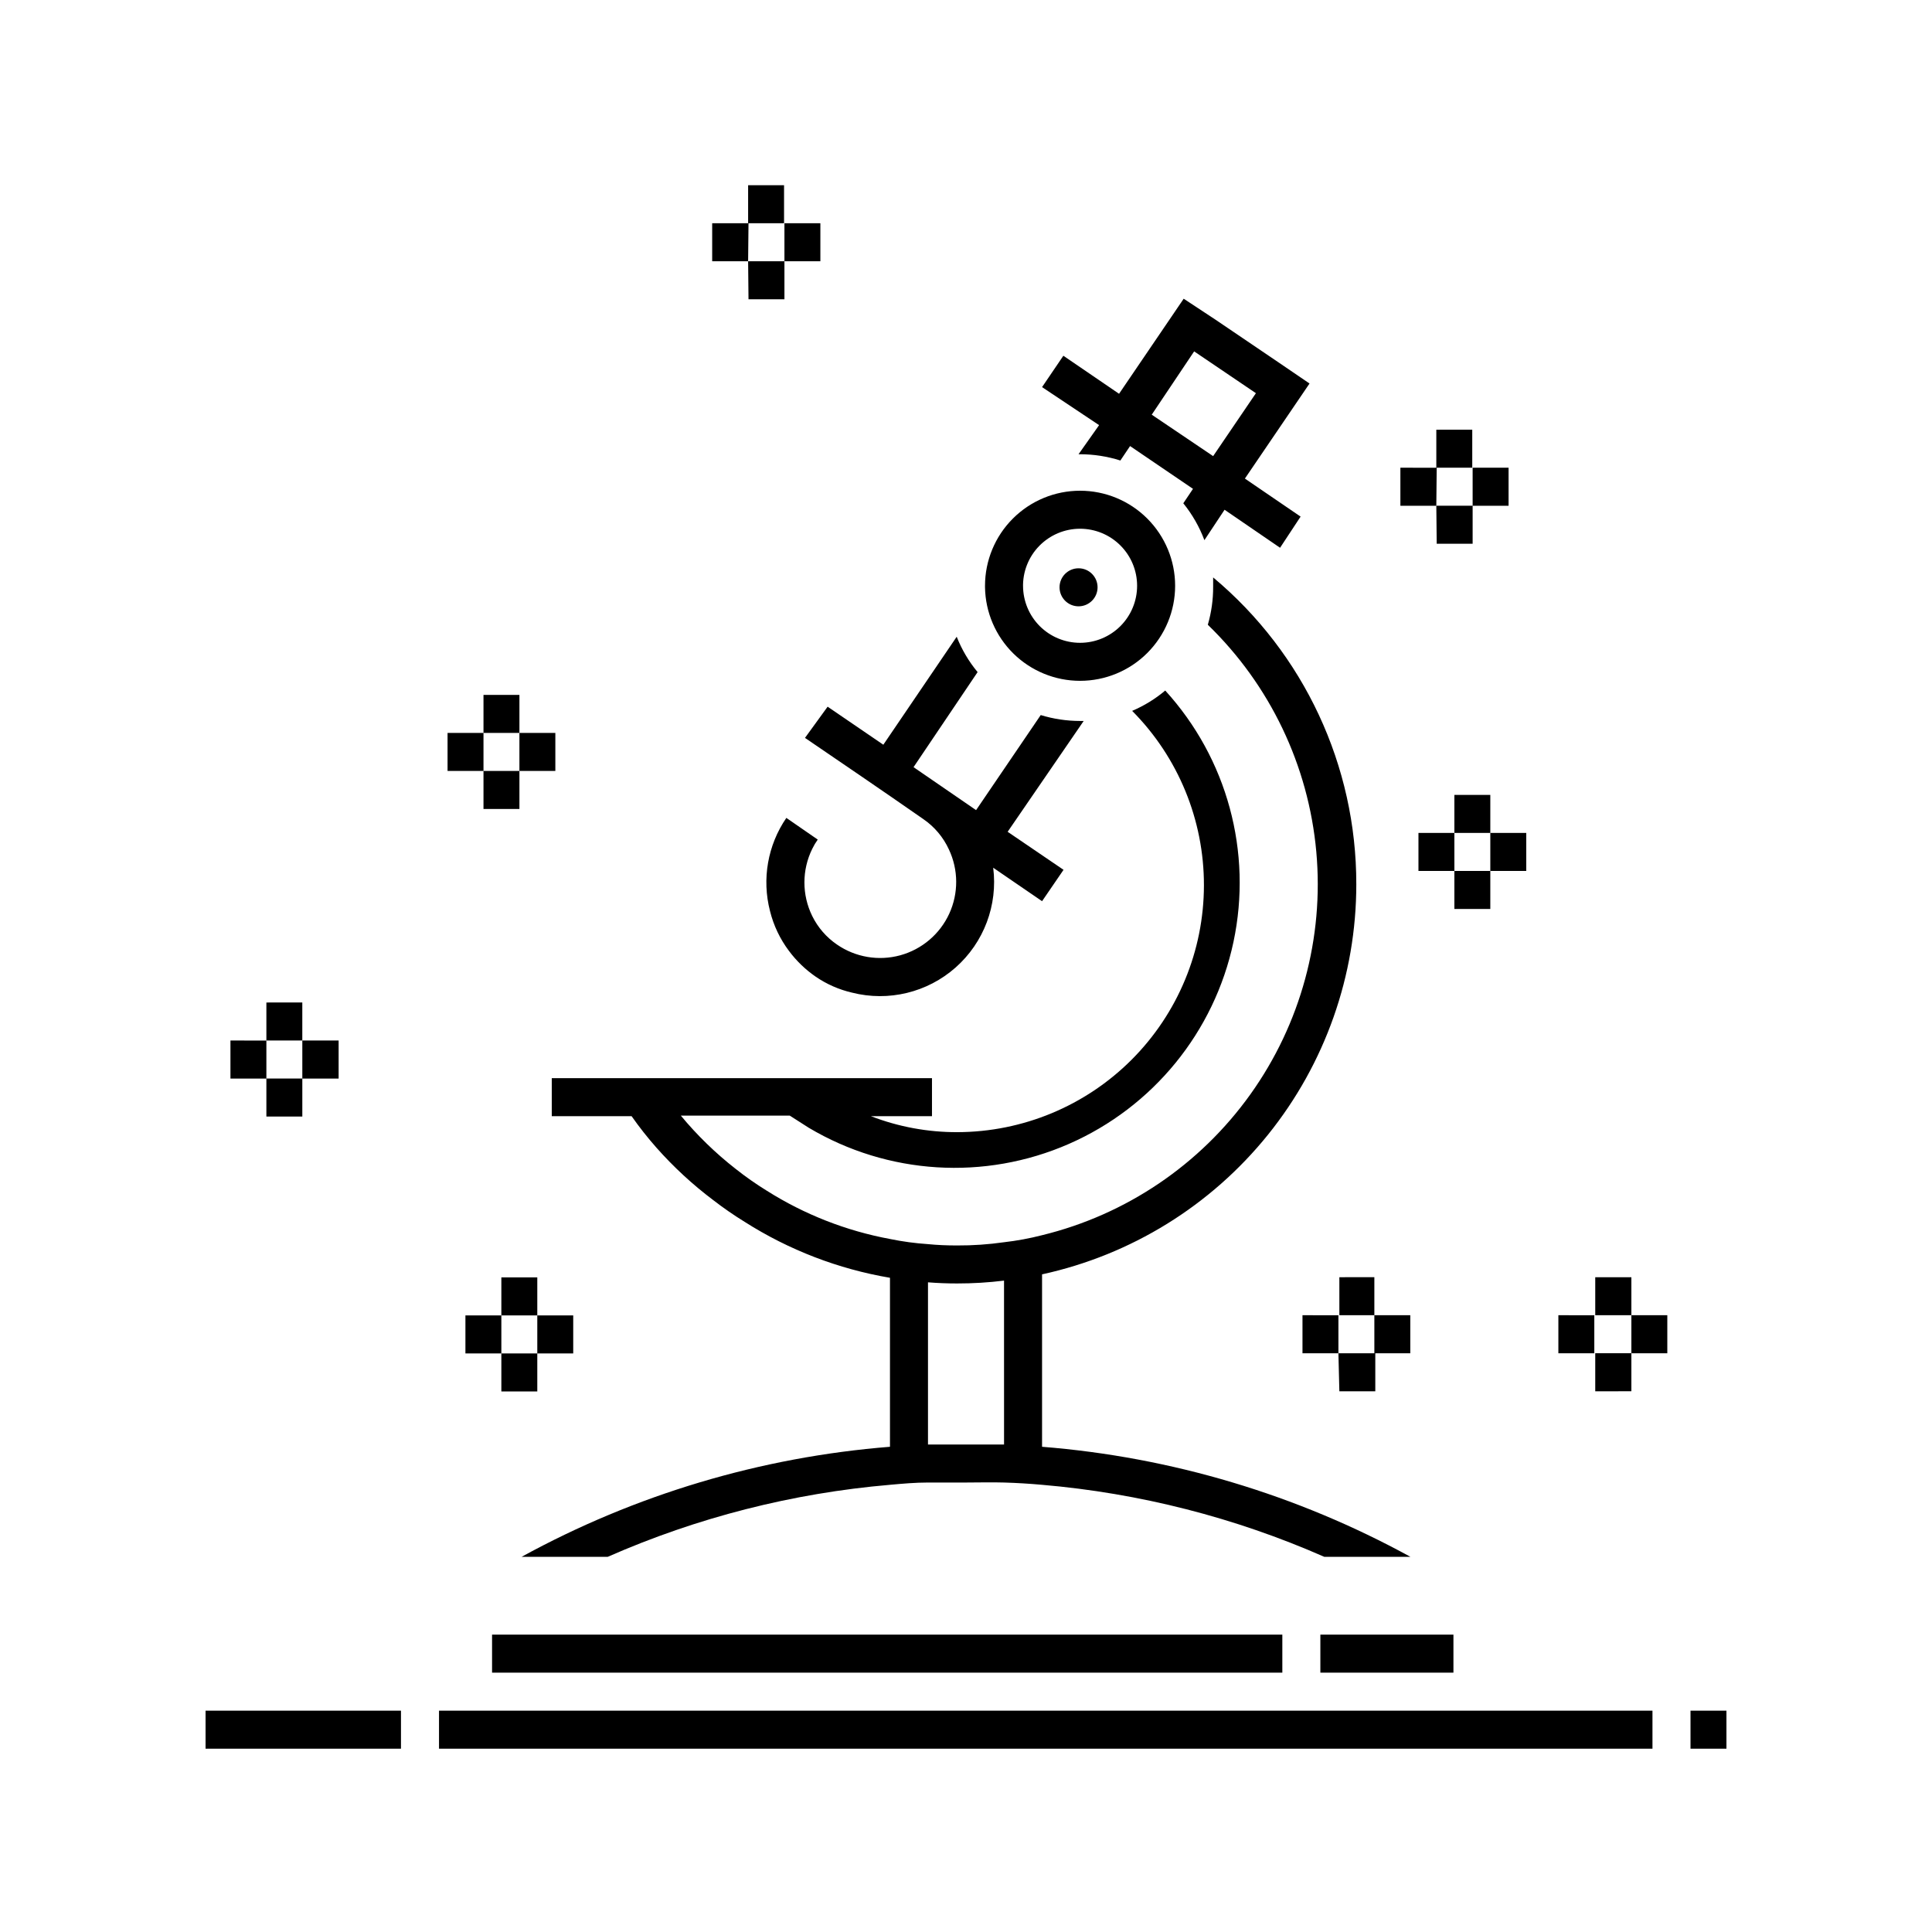 <?xml version="1.0" encoding="UTF-8"?>
<!-- Uploaded to: SVG Repo, www.svgrepo.com, Generator: SVG Repo Mixer Tools -->
<svg fill="#000000" width="800px" height="800px" version="1.1" viewBox="144 144 512 512" xmlns="http://www.w3.org/2000/svg">
 <path d="m272.13 348.31h-9.523v-10.078h9.523v-10.078h9.523v10.078h9.52v10.078h-9.523v-10.078h-9.52zm0 10.078h9.523v-10.078h-9.523zm-57.535 61.359h9.523v10.078h9.621v-10.078h-9.625v-10.078l-9.52 0.004v10.078l-9.523-0.004v10.078h9.523zm0 20.152h9.523v-10.078l-9.523 0.004zm62.27 42.621v10.078h-9.523v10.078h9.523v-10.078h9.523v10.078h9.523v-10.078h-9.523v-10.078zm0 30.23h9.523v-10.078l-9.523 0.004zm65.496-309.59h9.523v10.078h9.523v-10.078h-9.625v-10.078h-9.523v10.078h-9.523v10.078h9.523zm0 20.152h9.523v-10.078h-9.625zm182.38 44.637h9.523v10.078h9.523v-10.078h-9.625v-10.078l-9.523 0.004v10.078l-9.523-0.004v10.078h9.523zm0 20.152h9.523v-10.078l-9.625 0.004zm14.207 76.629v10.078h9.523v-10.078h-9.523v-10.074h-9.523v10.078l-9.52-0.004v10.078h9.523l-0.004-10.078zm0 20.152v-10.074h-9.523v10.078zm37.383 97.59h-9.574v10.078l-9.773-0.004v10.078h9.523v-10.078h9.824v10.078h9.523v-10.078h-9.523zm-9.574 30.23 9.574-0.004v-10.078h-9.574zm-67.812-30.23v10.078l-9.773-0.004v10.078h9.523v-10.078h9.523v10.078h9.523v-10.078h-9.523v-10.078zm0 30.23h9.523v-10.078h-9.773zm-300.47 94.715h51.789v-10.078h-51.789zm61.867 0h321.58v-10.078h-321.58zm331.66-10.078v10.078h9.523v-10.078zm-108.17-20.152h-209.43v10.078h209.43zm10.078 10.078h35.266v-10.078h-35.266zm-121.82-237.65 8.363 5.742 8.211 5.691 0.004 0.004c2.957 2.019 5.309 4.805 6.801 8.059 2.543 5.387 2.574 11.617 0.09 17.027-2.488 5.41-7.238 9.441-12.98 11.02-5.742 1.574-11.887 0.527-16.785-2.856-2.797-1.91-5.055-4.516-6.547-7.555-2.758-5.609-2.758-12.18 0-17.785 0.418-0.863 0.906-1.688 1.461-2.469l-8.312-5.742-0.004-0.004c-4.945 7.215-6.527 16.219-4.332 24.688 0.949 3.832 2.664 7.43 5.039 10.582 1.965 2.633 4.348 4.934 7.055 6.801 2.914 2 6.18 3.434 9.621 4.231 9.691 2.465 19.977-0.027 27.469-6.652 7.492-6.625 11.223-16.523 9.965-26.445l12.949 8.867 5.691-8.312-14.812-10.078 20.152-29.371h-0.957c-3.535 0-7.051-0.527-10.43-1.562l-17.129 25.191-16.574-11.387 16.977-25.191c-2.332-2.809-4.203-5.973-5.539-9.371l-19.445 28.617-14.762-10.078-6 8.266zm32.949-50.383v0.004c0-6.684 2.656-13.09 7.379-17.812 4.727-4.727 11.133-7.379 17.812-7.379 6.68 0 13.09 2.652 17.812 7.379 4.723 4.723 7.379 11.129 7.379 17.812 0 6.68-2.656 13.086-7.379 17.812-4.723 4.723-11.133 7.375-17.812 7.375-6.609 0.004-12.957-2.598-17.672-7.234-4.711-4.637-7.414-10.941-7.519-17.551zm10.078 0v0.004c0 4.008 1.594 7.852 4.426 10.688 2.836 2.832 6.68 4.426 10.688 4.426 4.008 0 7.852-1.594 10.688-4.426 2.836-2.836 4.426-6.68 4.426-10.688 0-4.012-1.59-7.856-4.426-10.688-2.836-2.836-6.68-4.43-10.688-4.43-4.078 0-7.984 1.648-10.832 4.57-2.848 2.922-4.391 6.871-4.281 10.949zm88.316 79.102c0.004 24.148-8.258 47.57-23.406 66.375-15.148 18.809-36.277 31.863-59.871 37.004v45.695c34.238 2.723 67.516 12.664 97.637 29.172h-22.824c-23.719-10.434-48.996-16.883-74.812-19.094-3.324-0.301-6.699-0.504-10.078-0.605-3.375-0.102-6.699 0-10.078 0h-10.078c-3.324 0-6.75 0.301-10.078 0.605h0.008c-25.82 2.211-51.098 8.66-74.816 19.094h-22.824c30.121-16.508 63.398-26.449 97.641-29.172v-44.785c-13.691-2.324-26.777-7.359-38.492-14.812-2.871-1.766-5.648-3.684-8.312-5.746-5.496-4.133-10.559-8.809-15.113-13.953-2.336-2.648-4.523-5.422-6.551-8.312h-21.16v-10.078h100.76v10.078h-16.172c7.312 2.824 15.086 4.258 22.922 4.231 17.324-0.047 33.926-6.953 46.168-19.211 12.242-12.258 19.129-28.863 19.152-46.188 0.027-17.324-6.812-33.953-19.02-46.246 3.172-1.352 6.129-3.168 8.766-5.391 16.414 18 23.145 42.812 18.078 66.641s-21.309 43.75-43.625 53.516c-22.32 9.766-47.977 8.172-68.918-4.281-1.613-1.008-3.223-2.066-5.039-3.223h-28.867c4.316 5.211 9.18 9.941 14.512 14.105 2.637 2.09 5.398 4.027 8.262 5.793 9.973 6.301 21.051 10.645 32.648 12.797 3.324 0.684 6.688 1.137 10.074 1.363 2.519 0.25 5.039 0.352 7.707 0.352 4.164 0.02 8.324-0.266 12.445-0.855 3.398-0.391 6.766-1.012 10.078-1.863 22.281-5.43 41.871-18.676 55.211-37.332 13.336-18.652 19.535-41.477 17.465-64.316-2.07-22.836-12.27-44.176-28.746-60.125 0.949-3.277 1.426-6.668 1.41-10.078v-2.469c24.086 20.137 37.98 49.926 37.938 81.316zm-93.355 105.04c-4.129 0.508-8.285 0.758-12.445 0.754-2.621 0-5.188-0.102-7.707-0.301v42.977h10.078 10.078zm25.191-226.71-15.113-10.078 5.644-8.312 14.762 10.078 17.129-25.191 8.41 5.543 16.727 11.336 8.211 5.594-17.129 25.191 14.762 10.078-5.441 8.258-14.711-10.074-5.34 8.059c-1.328-3.535-3.215-6.836-5.594-9.773l2.57-3.828-16.676-11.336-2.57 3.828c-3.453-1.094-7.055-1.656-10.68-1.664h-0.402zm25.191-19.547-11.238 16.777 16.273 10.98 11.336-16.676zm-30.633 67.562c2.781 0 5.039-2.258 5.039-5.039 0-2.785-2.258-5.039-5.039-5.039s-5.039 2.254-5.039 5.039c0 2.781 2.258 5.039 5.039 5.039z"/>
</svg>